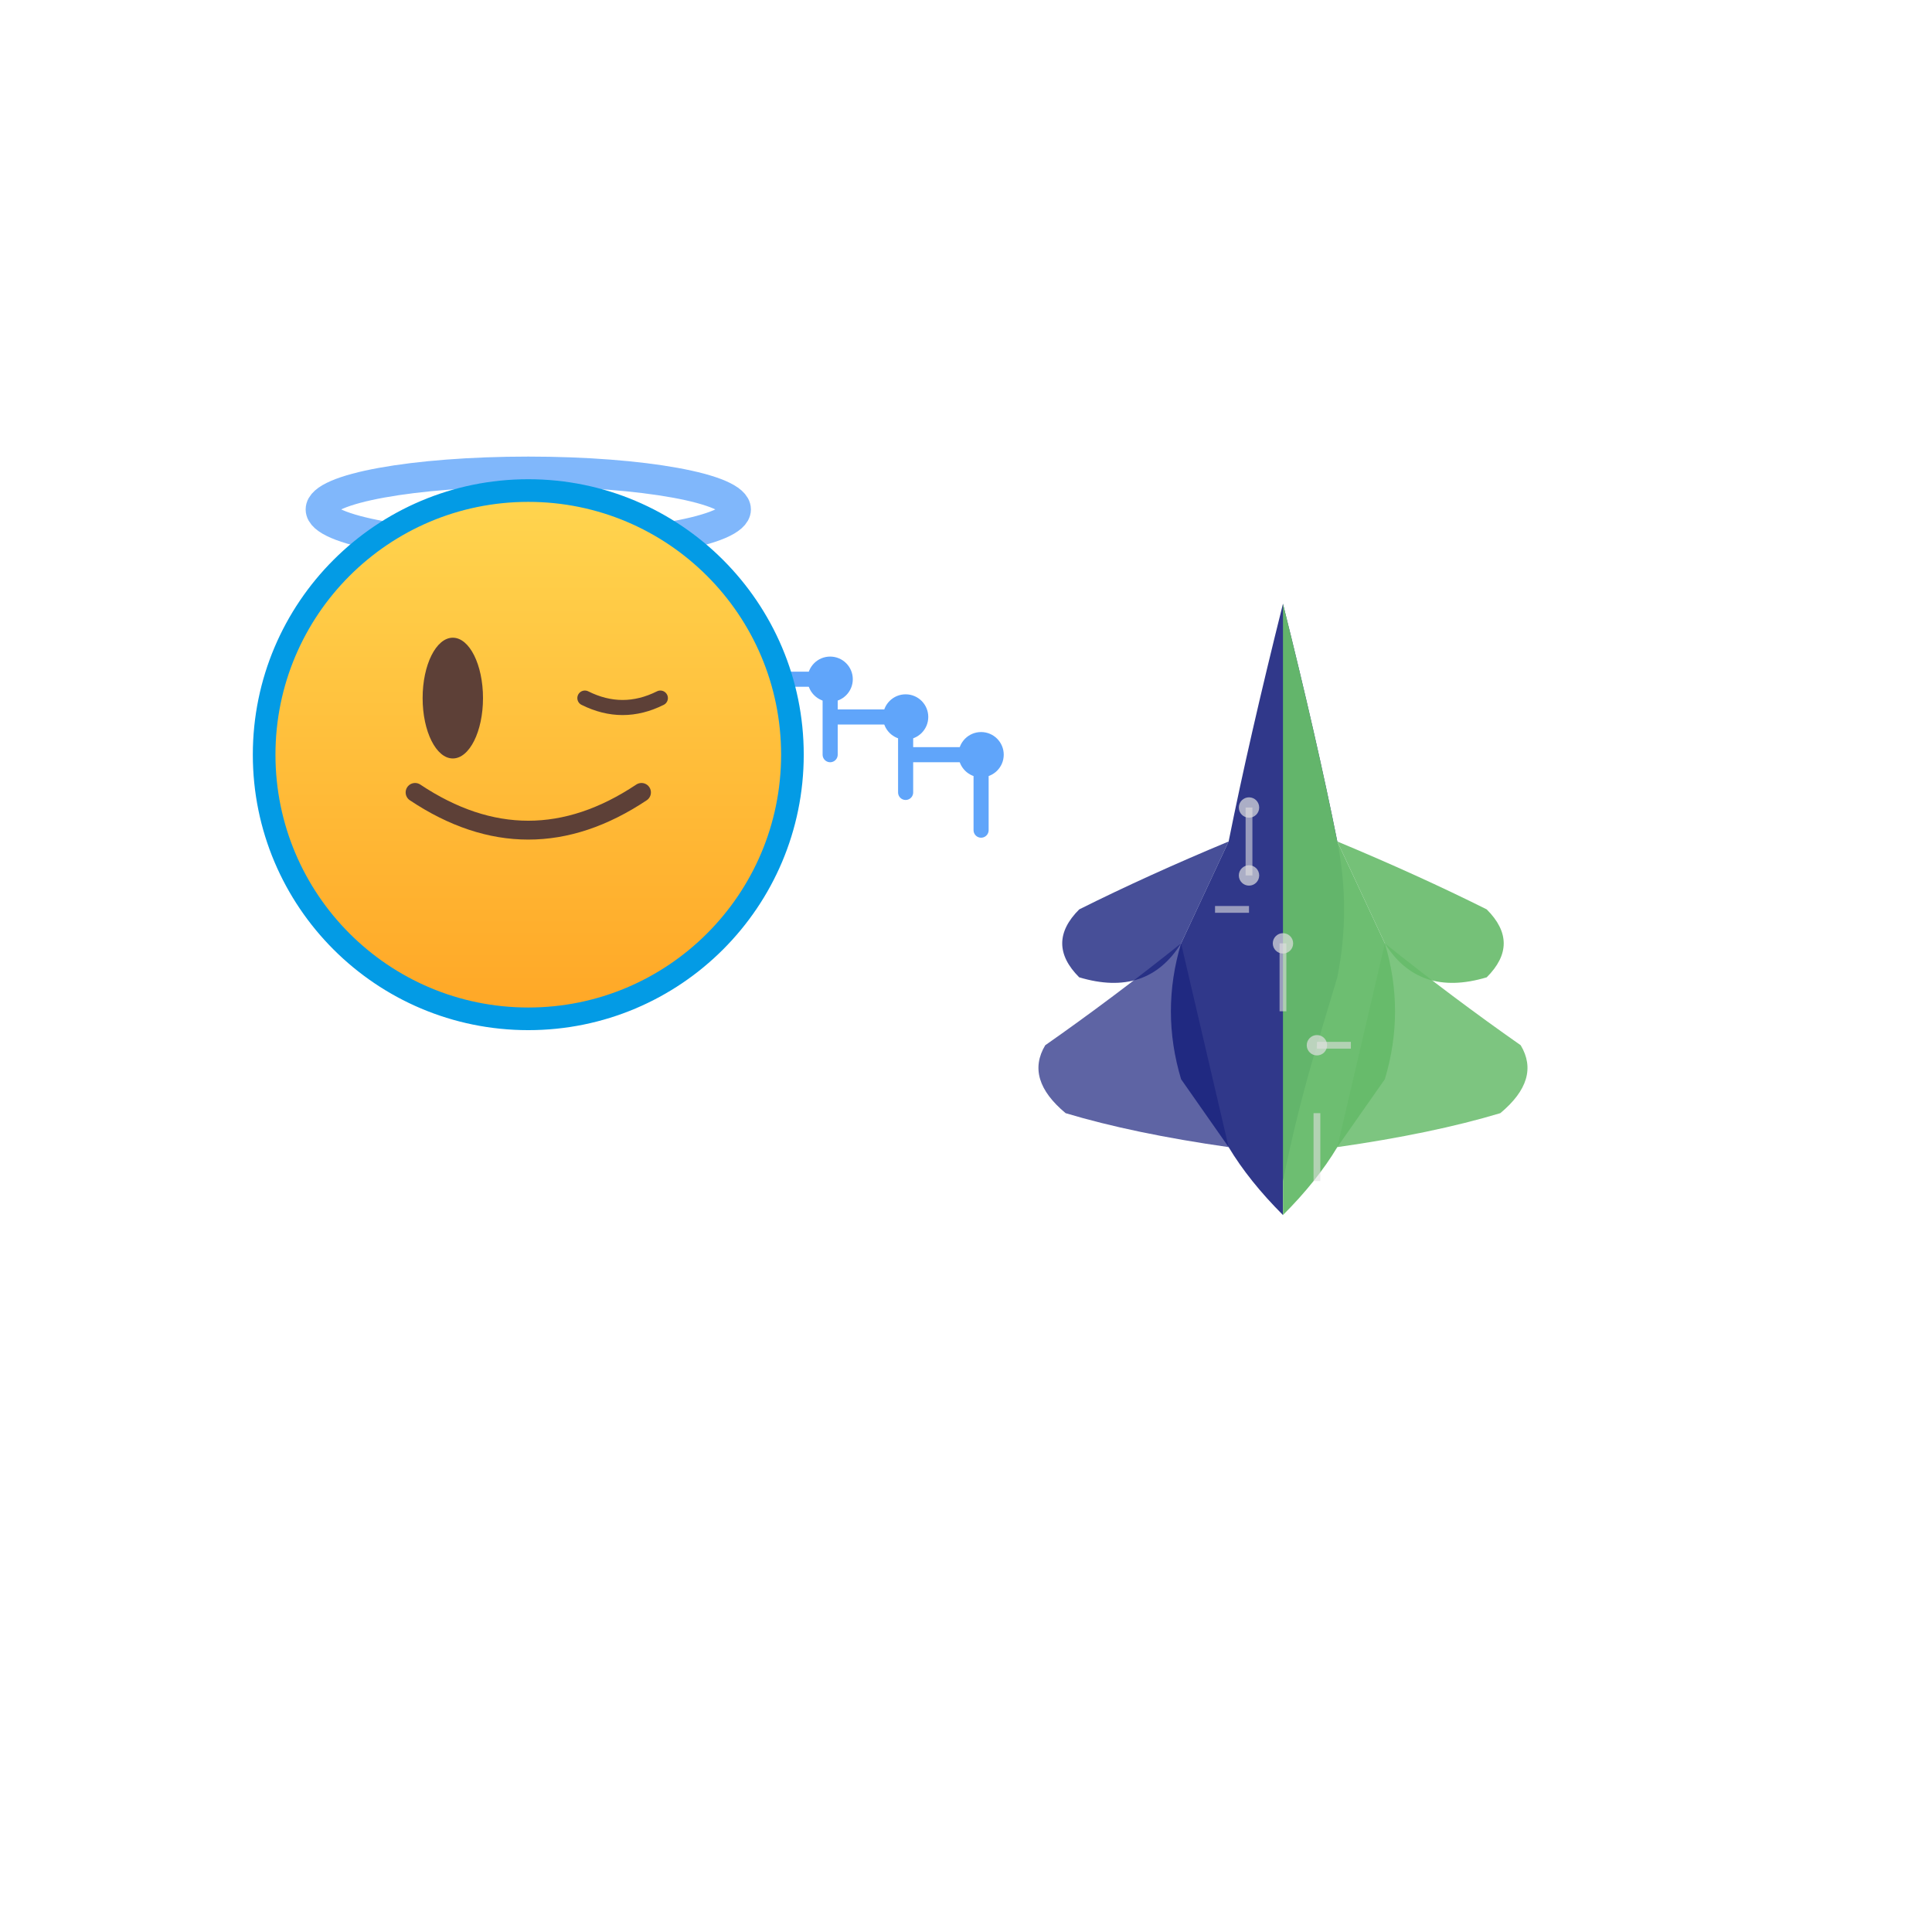 <svg xmlns="http://www.w3.org/2000/svg" viewBox="0 0 512 512">
  <defs>
    <linearGradient id="smileyGrad" x1="0%" y1="0%" x2="0%" y2="100%">
      <stop offset="0%" style="stop-color:#FFD54F;stop-opacity:1" />
      <stop offset="100%" style="stop-color:#FFA726;stop-opacity:1" />
    </linearGradient>
  </defs>
  
  <!-- Halo -->
  <ellipse cx="140" cy="135" rx="55" ry="10" fill="none" stroke="#60A5FA" stroke-width="8" opacity="0.8"/>
  
  <!-- Circuit lines -->
  <path d="M 180 180 L 220 180 L 220 200 M 220 190 L 240 190 L 240 210 M 240 200 L 260 200 L 260 220" 
        stroke="#60A5FA" stroke-width="4" fill="none" stroke-linecap="round"/>
  <circle cx="220" cy="180" r="6" fill="#60A5FA"/>
  <circle cx="240" cy="190" r="6" fill="#60A5FA"/>
  <circle cx="260" cy="200" r="6" fill="#60A5FA"/>
  
  <!-- Smiley face -->
  <circle cx="140" cy="200" r="70" fill="url(#smileyGrad)" stroke="#039BE5" stroke-width="6"/>
  
  <!-- Left eye -->
  <ellipse cx="120" cy="185" rx="8" ry="16" fill="#5D4037"/>
  
  <!-- Right eye (wink) -->
  <path d="M 155 185 Q 165 190 175 185" stroke="#5D4037" stroke-width="4" fill="none" stroke-linecap="round"/>
  
  <!-- Smile -->
  <path d="M 110 210 Q 140 230 170 210" stroke="#5D4037" stroke-width="5" fill="none" stroke-linecap="round"/>
  
  <!-- Cannabis leaf - tech style (navy to green gradient) -->
  <g transform="translate(340, 250) scale(1.8)">
    <!-- Main leaf structure -->
    <path d="M 0,-50 Q -5,-30 -8,-15 L -15,0 Q -18,10 -15,20 L -8,30 Q -5,35 0,40 L 0,35 Q 2,25 5,15 L 8,5 Q 10,-5 8,-15 Q 5,-30 0,-50 Z" 
          fill="#1A237E" opacity="0.9"/>
    
    <path d="M 0,-50 Q 5,-30 8,-15 L 15,0 Q 18,10 15,20 L 8,30 Q 5,35 0,40" 
          fill="#66BB6A" opacity="0.95"/>
    
    <!-- Side leaves -->
    <path d="M -8,-15 Q -20,-10 -30,-5 Q -35,0 -30,5 Q -20,8 -15,0" 
          fill="#1A237E" opacity="0.8"/>
    <path d="M -15,0 Q -25,8 -35,15 Q -38,20 -32,25 Q -22,28 -8,30" 
          fill="#1A237E" opacity="0.7"/>
    
    <path d="M 8,-15 Q 20,-10 30,-5 Q 35,0 30,5 Q 20,8 15,0" 
          fill="#66BB6A" opacity="0.9"/>
    <path d="M 15,0 Q 25,8 35,15 Q 38,20 32,25 Q 22,28 8,30" 
          fill="#66BB6A" opacity="0.85"/>
    
    <!-- Circuit details on leaf -->
    <path d="M -5,-20 L -5,-10 M -10,-5 L -5,-5 M 0,0 L 0,10 M 5,15 L 10,15 M 5,25 L 5,35" 
          stroke="#E0E0E0" stroke-width="1" opacity="0.6"/>
    <circle cx="-5" cy="-20" r="1.5" fill="#E0E0E0" opacity="0.7"/>
    <circle cx="-5" cy="-10" r="1.5" fill="#E0E0E0" opacity="0.7"/>
    <circle cx="0" cy="0" r="1.5" fill="#E0E0E0" opacity="0.7"/>
    <circle cx="5" cy="15" r="1.5" fill="#E0E0E0" opacity="0.7"/>
  </g>
</svg>
